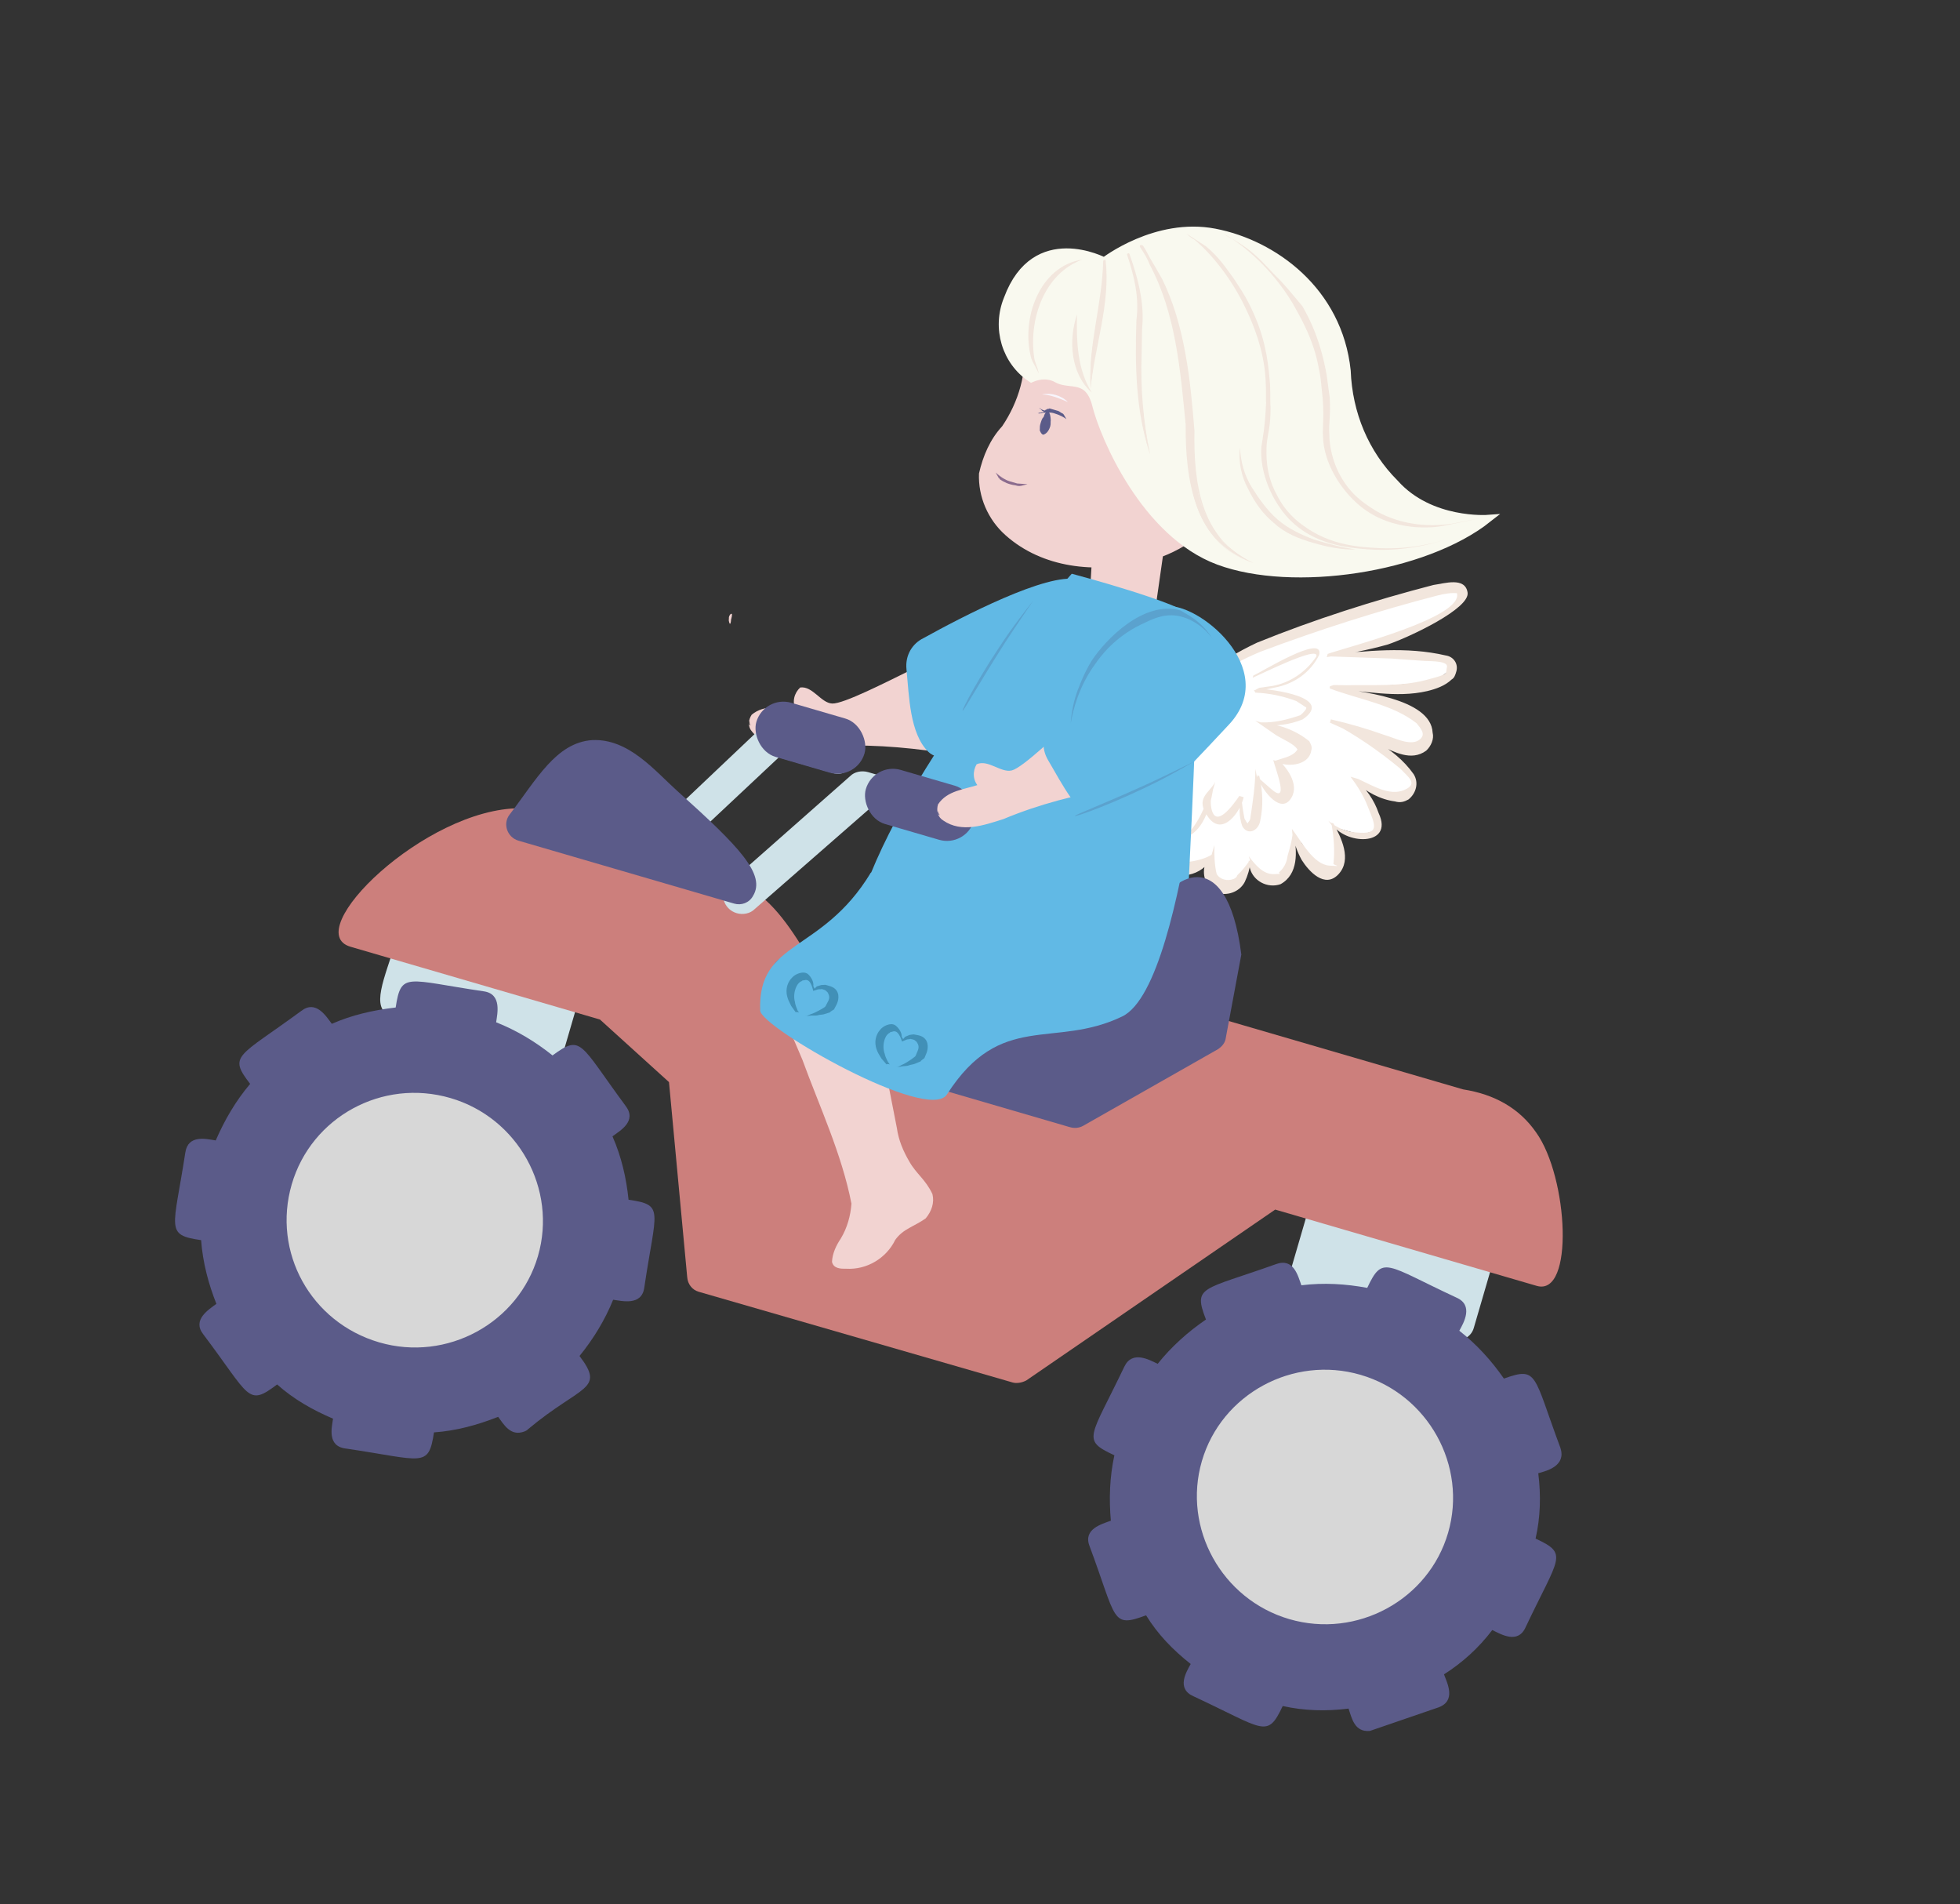 <?xml version="1.0" encoding="UTF-8"?> <svg xmlns="http://www.w3.org/2000/svg" width="174" height="169" viewBox="0 0 174 169" fill="none"><rect x="0" y="0" width="174" height="169" fill="#333333" stroke="none"/> <path fill-rule="evenodd" clip-rule="evenodd" d="M128.989 118.879C128.489 118.733 128.092 118.233 127.931 117.724L116.932 114.516C115.815 115.421 114.124 114.312 114.537 112.895L116.335 106.73C116.831 105.03 119.301 105.596 119.316 107.138L130.029 110.263C130.821 108.879 133.208 109.729 132.691 111.501L130.831 117.878C130.604 118.658 129.775 119.108 128.989 118.879ZM48.192 94.314C47.62 94.147 47.224 93.647 47.154 93.088L36.084 89.859C35.745 90.222 35.326 90.331 34.755 90.164C32.755 89.581 34.215 86.7 35.104 83.653C35.559 82.094 37.62 82.465 37.974 83.645L49.044 86.873C49.977 86.069 51.914 86.865 51.46 88.424L50.034 93.313C49.806 94.093 48.978 94.543 48.192 94.314Z" fill="#CFE2E8"></path> <path fill-rule="evenodd" clip-rule="evenodd" d="M62.023 114.648C61.452 114.482 61.056 113.982 61.007 113.352L59.39 96.042L53.261 90.487L31.119 84.029C26.548 82.696 37.728 71.732 46.175 71.735C48.902 71.685 64.243 77.543 66.894 79.085C70.92 81.49 74.371 90.647 75.146 91.18L95.216 97.034L106.831 90.426C107.128 90.205 107.597 90.188 107.955 90.292L129.882 96.687C132.699 97.125 134.891 98.379 136.364 100.5C139.231 104.489 139.777 115.105 136.42 114.126L113.208 107.356L91.115 122.518C90.747 122.718 90.257 122.806 89.899 122.702L62.023 114.648Z" fill="#CC7F7C"></path> <path d="M103.946 76.475C105.206 77.155 106.086 76.995 106.086 76.995C106.746 76.875 107.146 76.575 107.502 76.783C107.762 76.963 107.526 77.415 107.702 77.883C107.974 78.379 108.906 78.755 109.526 78.415C110.022 78.143 109.97 77.607 110.77 77.007C110.894 76.939 111.046 76.775 111.238 76.831C111.526 76.915 111.634 77.259 111.894 77.439C112.29 77.867 112.962 78.063 113.43 77.887C114.118 77.671 114.426 76.615 114.482 76.423C114.622 75.943 114.514 75.599 114.75 75.147C114.738 74.831 114.918 74.571 115.11 74.627C115.11 74.627 115.206 74.655 115.302 74.683C115.714 74.699 115.71 75.427 116.31 76.227C116.542 76.503 117.238 77.331 117.994 77.239C118.53 77.187 119.054 76.819 119.098 76.311C119.21 75.927 118.966 75.335 118.546 74.275C118.506 74.055 118.37 73.807 118.426 73.615C118.55 73.547 118.77 73.507 118.962 73.563C120.21 73.927 120.402 73.983 120.622 73.943C121.034 73.959 121.858 73.991 122.094 73.539C122.086 72.495 121.746 71.875 121.57 71.407C121.162 70.663 120.602 70.083 120.754 69.919C120.878 69.851 121.098 69.811 121.386 69.895C121.99 69.967 122.442 70.203 122.702 70.383C123.318 70.771 124.362 70.763 125.038 70.231C125.162 70.163 125.218 69.971 125.37 69.807C125.454 69.519 125.442 69.203 125.47 69.107C125.034 68.459 124.502 67.783 123.682 67.023C122.63 65.987 121.59 65.267 120.686 64.795C121.962 65.063 122.922 65.343 123.594 65.539C124.718 65.971 125.266 66.235 125.858 65.991C126.45 65.747 126.934 65.159 126.814 64.499C126.146 63.575 125.558 63.091 125.01 62.827C123.942 62.203 123.214 62.199 120.718 61.471C120.238 61.331 119.854 61.219 119.566 61.135C120.198 61.111 121.078 60.951 122.026 60.915C122.878 60.851 124.142 60.803 125.75 60.647C126.506 60.555 127.358 60.491 128.158 59.891C128.806 59.455 128.794 59.139 128.822 59.043C128.822 59.043 128.742 58.603 128.386 58.395C128.098 58.311 127.782 58.323 127.782 58.323C126.41 58.027 125.71 57.927 125.394 57.939C125.394 57.939 125.174 57.979 124.886 57.895C124.474 57.879 124.062 57.863 124.062 57.863C123.362 57.763 122.702 57.883 121.658 57.891C121.026 57.915 119.474 57.879 119.434 57.659C119.366 57.535 120.438 57.431 122.034 56.959C123.506 56.555 124.69 56.067 125.53 55.687C125.998 55.511 126.246 55.375 126.838 55.131C128.518 54.371 128.918 54.071 129.318 53.771C129.746 53.375 130.05 53.047 130.106 52.855C130.106 52.855 130.026 52.415 129.67 52.207C129.41 52.027 129.162 52.163 129.066 52.135C127.446 51.975 126.014 52.599 125.642 52.803C123.714 53.699 124.474 52.879 119.286 54.595C117.442 55.203 118.006 55.055 114.634 56.259C113.01 56.827 112.322 57.043 111.358 57.491C109.678 58.251 108.754 58.919 108.106 59.355C107.554 59.819 107.126 60.215 106.822 60.543C106.822 60.543 105.358 61.991 104.47 63.607C102.142 67.303 101.59 75.267 103.946 76.475Z" fill="white"></path> <path d="M81.376 60.363C82.98 62.634 82.777 65.027 81.743 65.784C80.918 66.349 79.832 66.001 79.533 65.989C78.742 65.754 78.043 65.724 77.543 65.703C76.544 65.66 76.044 65.638 75.541 65.716C75.237 65.803 74.933 65.891 74.533 65.873C74.133 65.856 74.033 65.852 73.534 65.83C73.134 65.813 72.93 65.904 72.126 65.97C71.723 66.052 71.123 66.027 70.419 66.096C69.72 66.066 67.431 65.767 66.879 64.643C66.679 64.634 66.401 64.122 66.614 63.831C66.722 63.635 67.022 63.648 67.022 63.648C67.022 63.648 66.922 63.644 66.918 63.743C66.713 63.835 66.405 64.022 66.496 64.226C66.488 64.426 66.983 64.547 67.074 64.751C67.648 65.376 68.434 65.711 69.229 65.845C71.818 66.157 74.355 65.365 77.056 65.382L82.352 65.61L82.308 66.609C78.825 66.158 75.328 66.008 71.909 66.361C70.107 66.383 68 66.493 66.766 64.938C66.383 64.521 66.409 63.922 66.731 63.435C67.873 62.483 69.358 62.848 70.661 62.804L70.653 63.004C70.283 62.287 70.518 61.496 71.039 61.018C72.146 60.866 72.881 62.399 73.88 62.442C74.879 62.485 78.666 60.546 80.916 59.442L81.376 60.363Z" fill="#F2D3D1"></path> <path d="M80.472 59.394C80.352 58.2 80.948 57.134 82.002 56.626C85.333 54.782 92.971 50.794 95.648 51.428C98.326 52.062 102.723 60.764 96.347 63.318C89.972 65.871 84.094 68.375 82.42 66.735C80.747 65.095 80.713 61.782 80.472 59.394Z" fill="#61B9E5"></path> <path d="M91.646 30.075C91.77 30.007 91.73 29.787 91.73 29.787C91.742 30.103 91.822 30.543 91.834 30.859C91.83 31.587 91.774 31.779 91.814 31.999C91.894 32.439 92.482 32.923 94.266 33.235C95.418 33.571 96.926 34.115 98.762 34.963C101.694 36.339 103.954 37.519 105.11 39.627C106.782 42.823 104.878 46.851 104.782 46.823C104.686 46.795 105.222 44.243 108.106 31.855C106.942 31.203 105.694 30.839 104.362 30.763C102.11 30.627 100.738 30.331 95.67 30.207C94.214 30.199 92.786 30.095 91.646 30.075ZM90.962 29.563C91.238 29.331 91.526 29.415 91.842 29.403L95.662 29.163C98.602 29.083 101.61 29.127 104.534 29.459C106.086 29.495 107.69 30.067 109.018 30.871C111.954 34.019 109.898 40.711 108.45 44.247C107.906 45.755 106.978 47.151 105.654 48.119C104.358 48.991 102.926 49.615 101.386 49.895C97.246 50.875 92.578 50.451 89.27 47.507C87.698 46.111 86.83 44.087 86.91 42.027C87.262 40.463 87.902 38.983 88.966 37.835C90.434 35.659 91.19 33.067 90.93 30.387C91.014 30.099 90.81 29.727 90.962 29.563Z" fill="#F2D3D1"></path> <path d="M98.03 23.187C98.03 23.187 91.894 19.939 89.454 26.519C88.382 29.123 89.286 32.095 91.558 33.591C92.274 33.279 93.126 33.215 93.838 33.631C95.002 34.283 96.642 33.303 97.314 35.999C97.986 38.695 101.606 47.355 108.186 49.795C114.766 52.235 126.41 50.527 132.094 46.039C132.094 46.039 126.982 46.423 123.842 42.903C121.178 40.251 119.714 36.699 119.57 32.907C118.826 25.815 113.066 21.635 107.838 20.631C102.61 19.627 98.03 23.187 98.03 23.187Z" fill="#F9F9EF" stroke="#F9F9EF" stroke-width="0.68" stroke-miterlimit="10"></path> <path d="M97.446 49.475L97.294 52.139L102.178 53.251L102.778 49.051L97.446 49.475Z" fill="#F2D3D1" stroke="#F2D3D1" stroke-miterlimit="10"></path> <path d="M111.262 59.963C111.978 59.651 117.574 56.179 117.11 58.127C116.346 59.675 114.898 60.711 113.138 61.031L111.694 61.339C111.75 61.147 111.654 61.119 111.558 61.091L111.654 61.119C112.89 61.167 118.518 61.871 115.65 63.847C114.466 64.335 113.174 64.479 111.966 64.335L112.022 64.143C113.546 64.275 115.054 64.819 116.23 65.787C116.366 66.035 116.502 66.283 116.418 66.571C116.246 67.875 114.514 68.099 113.486 67.695L113.542 67.503C114.362 68.263 115.466 69.835 114.498 71.011C113.53 72.187 111.894 69.939 111.598 68.811L111.79 68.867C112.126 70.215 112.146 71.575 111.878 72.851C111.722 73.743 110.758 74.191 110.282 73.323C109.998 72.511 109.962 71.563 110.214 70.699L110.406 70.755C110.138 72.031 108.546 74.275 107.278 72.551C106.01 70.827 107.386 70.395 107.886 69.395L107.69 70.067C107.406 71.755 106.79 73.867 105.07 74.407C103.35 74.947 103.978 75.651 104.126 76.215C104.274 76.779 106.542 76.503 107.562 75.863L107.814 74.999C107.782 75.823 107.818 76.771 108.006 77.555C108.278 78.051 108.95 78.247 109.542 78.003C109.666 77.935 109.79 77.867 109.846 77.675C110.274 77.279 110.606 76.855 110.966 76.335L110.858 75.991C111.458 76.791 112.154 77.619 113.102 77.583C114.05 77.547 113.418 77.571 113.57 77.407C113.998 77.011 114.234 76.559 114.306 75.955C114.474 75.379 114.67 74.707 114.742 74.103L114.69 73.567C115.522 74.643 116.582 76.723 118.01 76.827C119.438 76.931 118.23 76.787 118.382 76.623C118.498 75.511 118.422 74.343 118.222 73.243L117.922 72.843C118.674 73.479 119.51 73.827 120.43 73.887C122.558 74.091 122.082 73.223 121.418 71.571C121.066 70.635 120.494 69.739 119.894 68.939L120.566 69.135C121.854 69.719 123.346 70.675 124.654 70.119C125.962 69.563 124.99 68.967 124.362 68.263C122.434 66.659 120.354 65.219 118.094 64.039L118.15 63.847C119.81 64.227 121.346 64.675 122.95 65.247C123.814 65.499 125.17 66.207 125.942 65.703C126.714 65.199 126.058 64.591 125.758 64.191C123.638 62.531 120.742 62.103 118.11 61.127C118.014 61.099 118.042 61.003 118.07 60.907L118.414 60.799L119.554 60.819C121.862 60.763 124.306 60.955 126.562 60.363C128.818 59.771 128.282 59.823 128.45 59.247C128.618 58.671 127.258 58.691 126.434 58.659L123.578 58.451L117.906 58.255L117.81 58.227L117.866 58.035C119.834 57.359 129.958 54.791 129.338 52.631L129.434 52.659C128.83 52.587 128.17 52.707 127.606 52.855C122.31 54.227 117.026 55.915 111.878 57.851C108.67 59.207 105.046 61.275 104.942 65.203L104.75 65.147C104.498 61.011 108.33 58.587 111.594 57.039C116.674 54.979 121.958 53.291 127.254 51.919C128.23 51.787 130.074 51.179 130.286 52.595C130.498 54.011 125.182 56.523 123.214 57.199C121.398 57.711 119.638 58.031 117.782 58.323L117.838 58.131C121.274 57.779 124.834 57.359 128.346 58.175C129.046 58.275 129.482 58.923 129.286 59.595C129.202 59.883 129.118 60.171 128.87 60.307C128.29 60.867 127.478 61.151 126.694 61.339C123.902 61.983 121.09 61.267 118.302 61.183L118.206 61.155C118.234 61.059 118.234 61.059 118.138 61.031C120.554 61.319 127.034 61.959 127.182 65.023C127.33 65.587 127.038 66.231 126.61 66.627C125.286 67.595 123.766 66.735 122.574 66.179L118.066 64.135L118.122 63.943C120.822 65.043 123.714 66.199 125.486 68.695C125.99 69.467 125.71 70.427 125.034 70.959C124.662 71.163 124.318 71.271 123.838 71.131C122.534 70.959 121.274 70.279 120.29 69.367L120.346 69.175C121.262 69.963 121.998 71.011 122.39 72.167C123.802 75.183 119.27 75.007 118.182 73.023L118.374 73.079C119.054 74.319 120.046 76.275 118.83 77.587C117.614 78.899 116.194 77.339 115.554 76.319C115.146 75.575 114.862 74.763 114.77 74.007L114.866 74.035C115.146 75.575 115.286 77.595 113.674 78.479C112.518 78.871 111.258 78.191 110.962 77.063C110.922 76.843 110.882 76.623 110.842 76.403L111.034 76.459C110.962 77.063 110.766 77.735 110.502 78.283C110.03 79.187 108.874 79.579 107.942 79.203C107.038 78.731 106.646 77.575 107.022 76.643C107.078 76.451 107.258 76.191 107.41 76.027L107.602 76.083C106.81 77.727 104.334 78.359 103.134 76.759C101.934 75.159 103.97 74.607 104.878 74.351C105.786 74.095 107.09 71.767 107.346 70.175L107.538 70.231C107.494 70.739 107.45 71.247 107.53 71.687C107.89 73.667 109.482 71.423 110.022 70.643L110.214 70.699C110.238 71.331 110.358 71.991 110.478 72.651C110.614 72.899 110.75 73.147 110.778 73.051C110.806 72.955 110.93 72.887 110.986 72.695C111.214 71.199 111.442 69.703 111.45 68.247L111.57 68.907L112.814 69.999C114.55 71.547 113.222 68.243 113.034 67.459L113.226 67.515C114.038 67.231 114.794 67.139 115.182 66.523C114.91 66.027 113.882 65.623 113.266 65.235L111.446 63.975L111.926 64.115C113.162 64.163 114.29 63.867 115.446 63.475C115.722 63.243 116.026 62.915 115.958 62.791L115.082 62.223C113.958 61.791 112.682 61.523 111.446 61.475L111.31 61.227L111.406 61.255L111.778 61.051L112.974 60.879C114.514 60.599 115.934 59.659 116.862 58.263C117.17 57.207 111.798 59.911 111.206 60.155L111.262 59.963Z" fill="#F2E6DD"></path> <path d="M95.146 50.922C95.146 50.922 82.349 65.173 77.309 77.515C75.883 80.993 74.647 84.525 73.695 88.141C73.441 89.365 74.28 90.722 75.632 91.023C81.609 92.396 98.454 96.011 104.619 92.155C104.859 92.039 104.934 91.783 104.913 91.499C104.967 87.436 106.902 56.112 106.039 54.84C105.175 53.569 95.146 50.922 95.146 50.922Z" fill="#61B9E5"></path> <path d="M91.218 42.971C91.218 42.971 90.874 43.079 90.654 43.119C90.434 43.159 90.338 43.131 90.146 43.075C89.542 43.003 89.09 42.767 88.83 42.587C88.734 42.559 88.762 42.463 88.666 42.435C88.598 42.311 88.598 42.311 88.53 42.187C88.462 42.063 88.462 42.063 88.394 41.939C88.886 42.395 89.338 42.631 89.626 42.715C89.722 42.743 90.01 42.827 90.298 42.911C90.806 42.955 91.218 42.971 91.218 42.971Z" fill="#8B6C8E"></path> <path fill-rule="evenodd" clip-rule="evenodd" d="M65.402 81.049C64.198 80.697 63.768 79.185 64.695 78.395L75.475 68.882C75.847 68.501 76.497 68.365 77.059 68.528L83.401 70.378C85.488 70.987 84.611 73.994 82.524 73.385L77.145 71.817L66.986 80.695C66.614 81.076 65.964 81.213 65.402 81.049Z" fill="#CFE2E8"></path> <path d="M92.498 35.011C93.282 34.823 94.242 35.103 94.802 35.683C94.062 35.363 93.226 35.015 92.498 35.011Z" fill="#F8F5FC"></path> <path d="M92.118 36.671C92.214 36.699 92.242 36.603 92.338 36.631C92.434 36.659 92.462 36.563 92.558 36.591L92.682 36.523C92.586 36.495 92.586 36.495 92.586 36.495C92.586 36.495 92.49 36.467 92.422 36.343C92.326 36.315 92.258 36.191 92.258 36.191C92.258 36.191 92.422 36.343 92.614 36.399L92.71 36.427C92.806 36.455 92.834 36.359 92.834 36.359C92.834 36.359 92.93 36.387 92.958 36.291C92.958 36.291 93.054 36.319 93.178 36.251C93.37 36.307 93.658 36.391 93.946 36.475C94.042 36.503 94.206 36.655 94.302 36.683C94.398 36.711 94.466 36.835 94.534 36.959C94.602 37.083 94.67 37.207 94.67 37.207C94.506 37.055 94.054 36.819 93.574 36.679C93.478 36.651 93.286 36.595 93.066 36.635C92.874 36.579 92.846 36.675 92.654 36.619C92.31 36.727 92.214 36.699 92.118 36.671Z" fill="#5B5B89"></path> <rect x="77.566" y="67.635" width="10" height="5" rx="2.5" transform="rotate(16.26 77.566 67.635)" fill="#5B5B89"></rect> <path d="M92.998 36.511C93.094 36.539 93.162 36.663 93.162 36.663C93.23 36.787 93.27 37.007 93.282 37.323C93.254 37.419 93.294 37.639 93.238 37.831C93.098 38.311 92.822 38.543 92.602 38.583C92.41 38.527 92.302 38.183 92.302 38.183C92.33 38.087 92.29 37.867 92.346 37.675C92.43 37.387 92.514 37.099 92.638 37.031C92.75 36.647 92.874 36.579 92.998 36.511Z" fill="#5B5B89"></path> <path d="M96.405 64.22C98.597 65.931 99.094 68.281 98.323 69.304C97.697 70.083 96.556 70.065 96.266 70.139C95.441 70.143 94.763 70.316 94.279 70.44C93.31 70.688 92.825 70.811 92.366 71.032C92.1 71.203 91.834 71.374 91.446 71.473C91.059 71.572 90.962 71.597 90.477 71.721C90.09 71.82 89.921 71.966 89.17 72.261C88.808 72.457 88.226 72.606 87.573 72.876C86.894 73.049 84.617 73.424 83.763 72.507C83.569 72.557 83.155 72.147 83.274 71.806C83.322 71.588 83.612 71.513 83.612 71.513C83.612 71.513 83.516 71.538 83.54 71.635C83.371 71.781 83.13 72.05 83.276 72.219C83.326 72.412 83.835 72.385 83.981 72.555C84.711 72.987 85.561 73.08 86.361 72.979C88.929 72.529 91.129 71.038 93.72 70.273L98.855 68.961L99.103 69.93C95.637 70.506 92.246 71.372 89.076 72.698C87.356 73.241 85.371 73.954 83.74 72.823C83.254 72.534 83.105 71.953 83.272 71.394C84.091 70.153 85.618 70.072 86.853 69.654L86.902 69.847C86.342 69.268 86.337 68.444 86.698 67.835C87.714 67.369 88.861 68.625 89.829 68.377C90.798 68.13 93.864 65.179 95.698 63.472L96.405 64.22Z" fill="#F2D3D1"></path> <path d="M93.046 67.47C92.432 66.439 92.522 65.222 93.263 64.316C95.502 61.236 100.74 54.394 103.434 53.837C106.128 53.281 113.791 59.309 109.092 64.318C104.393 69.327 100.123 74.08 97.914 73.301C95.704 72.522 94.274 69.532 93.046 67.47Z" fill="#61B9E5"></path> <path d="M64.946 54.475C64.85 54.447 64.67 54.707 64.71 54.927C64.654 55.119 64.79 55.367 64.79 55.367C64.886 55.395 64.902 54.983 64.902 54.983C64.93 54.887 65.042 54.503 64.946 54.475Z" fill="#F2D3D1"></path> <path d="M107.722 56.797C107.435 56.341 106.261 54.93 104.481 54.647C103.228 54.471 102.299 54.946 101.271 55.44C98.939 56.58 97.716 58.228 97.234 58.927C95.771 60.924 95.247 63.053 95.053 64.208C95.105 63.385 95.281 62.132 95.852 60.807C95.852 60.807 96.261 59.715 96.885 58.686C98.152 56.725 101.58 53.248 104.802 54.181C105.267 54.503 106.574 54.974 107.722 56.797Z" fill="#5BA2CE"></path> <path d="M92.195 97.839C92.099 97.811 92.002 97.783 91.934 97.659C91.838 97.631 91.579 97.451 91.278 97.051C91.115 96.899 90.746 96.375 90.819 95.771C90.806 95.455 90.959 95.291 91.014 95.099C91.043 95.003 91.138 95.031 91.263 94.963C91.386 94.895 91.51 94.827 91.51 94.827C91.51 94.827 91.826 94.815 92.263 95.463C92.415 95.299 92.415 95.299 92.415 95.299L92.538 95.231C92.662 95.163 92.691 95.067 92.814 94.999C92.91 95.027 93.062 94.863 93.35 94.947C93.35 94.947 93.447 94.975 93.611 95.127C93.871 95.307 93.882 95.623 93.951 95.747C93.99 95.967 93.963 96.063 93.906 96.255C93.879 96.351 93.85 96.447 93.766 96.735C93.558 97.091 93.406 97.255 93.227 97.515C93.103 97.583 92.951 97.747 92.799 97.911L92.922 97.843C93.294 97.639 93.543 97.503 93.79 97.367C93.915 97.299 94.038 97.231 94.191 97.067C94.314 96.999 94.466 96.835 94.522 96.643C94.55 96.547 94.674 96.479 94.662 96.163C94.719 95.971 94.678 95.751 94.707 95.655C94.707 95.655 94.71 94.927 94.094 94.539C93.642 94.303 93.174 94.479 93.147 94.575C93.022 94.643 92.898 94.711 92.775 94.779C92.678 94.751 92.555 94.819 92.526 94.915L92.347 95.175C92.347 95.175 92.251 95.147 92.278 95.051L92.21 94.927C92.103 94.583 91.746 94.375 91.266 94.235C90.787 94.095 90.302 94.683 90.162 95.163C89.995 95.739 90.142 96.303 90.21 96.427C90.55 97.047 91.07 97.407 91.263 97.463C91.454 97.519 91.618 97.671 91.906 97.755C92.002 97.783 92.099 97.811 92.195 97.839Z" fill="#4190B7"></path> <path d="M100.759 96.691C100.663 96.663 100.567 96.635 100.471 96.607C100.375 96.579 99.99 96.467 99.758 96.191C99.594 96.039 99.075 95.679 99.05 95.047C99.038 94.731 99.094 94.539 99.123 94.443C99.15 94.347 99.178 94.251 99.302 94.183C99.331 94.087 99.454 94.019 99.55 94.047C99.55 94.047 99.867 94.035 100.455 94.519C100.635 94.259 100.635 94.259 100.635 94.259C100.635 94.259 100.663 94.163 100.759 94.191C100.787 94.095 100.911 94.027 100.939 93.931C100.967 93.835 101.187 93.795 101.407 93.755C101.407 93.755 101.503 93.783 101.695 93.839C101.955 94.019 102.091 94.267 102.159 94.391C102.199 94.611 102.171 94.707 102.211 94.927C102.183 95.023 102.251 95.147 102.167 95.435C102.055 95.819 101.875 96.079 101.819 96.271C101.763 96.463 101.611 96.627 101.459 96.791C101.459 96.791 101.583 96.723 101.611 96.627C101.915 96.299 102.135 96.259 102.315 95.999C102.439 95.931 102.495 95.739 102.647 95.575C102.771 95.507 102.827 95.315 102.911 95.027C102.939 94.931 102.967 94.835 102.955 94.519C102.915 94.299 102.875 94.079 102.903 93.983C102.903 93.983 102.715 93.199 102.139 93.031C101.659 92.891 101.259 93.191 101.231 93.287C101.107 93.355 100.983 93.423 100.927 93.615C100.803 93.683 100.747 93.875 100.719 93.971L100.635 94.259L100.539 94.231C100.443 94.203 100.471 94.107 100.471 94.107C100.335 93.859 99.882 93.623 99.471 93.607C98.963 93.563 98.546 94.275 98.531 94.687C98.459 95.291 98.731 95.787 98.894 95.939C99.359 96.491 99.934 96.659 100.127 96.715C100.319 96.771 100.511 96.827 100.827 96.815C100.663 96.663 100.759 96.691 100.759 96.691Z" fill="#4190B7"></path> <path d="M95.419 72.425C95.454 72.519 98.859 71.345 102.989 69.258C104.509 68.472 105.995 67.593 105.995 67.593C105.995 67.593 104.287 68.449 102.017 69.516C97.911 71.381 95.384 72.332 95.419 72.425Z" fill="#5BA2CE"></path> <path d="M85.455 63.079C85.368 63.031 87.013 59.827 89.664 56.035C90.658 54.641 91.739 53.295 91.739 53.295C91.739 53.295 90.649 54.865 89.271 56.96C86.842 60.76 85.543 63.127 85.455 63.079Z" fill="#5BA2CE"></path> <path d="M105.31 20.727C105.31 20.727 105.802 21.183 105.994 21.239C106.842 21.903 109.11 24.127 110.698 27.611C111.146 28.575 112.218 30.971 112.354 33.719C112.418 34.571 112.358 35.491 112.398 35.711C112.318 37.771 112.106 38.855 111.978 39.651C111.814 41.999 112.954 44.519 114.47 46.107C116.642 48.303 119.47 48.607 121.406 48.755C125.278 49.051 128.334 47.859 128.334 47.859C128.334 47.859 125.87 48.807 122.478 48.651C120.734 48.559 118.166 48.435 115.758 46.691C115.238 46.331 114.13 45.487 113.342 43.903C112.322 42.043 112.414 40.299 112.446 39.475C112.562 38.363 112.798 37.911 112.794 36.139C112.754 35.919 112.786 35.095 112.75 34.147C112.634 32.759 112.482 30.423 111.274 27.779C110.65 26.347 109.982 25.423 109.478 24.651C108.878 23.851 108.238 22.831 107.062 21.863C106.186 21.295 105.31 20.727 105.31 20.727Z" fill="#F2E6DD"></path> <path d="M108.634 20.759C108.634 20.759 109.154 21.119 109.346 21.175C110.222 21.743 112.794 23.639 114.754 26.919C115.298 27.911 116.646 30.075 117.098 32.811C117.286 33.595 117.322 34.543 117.362 34.763C117.598 36.811 117.386 37.895 117.45 38.747C117.506 41.055 118.99 43.467 120.754 44.919C123.694 47.339 127.502 46.783 127.942 46.703C129.042 46.503 131.49 45.967 131.49 45.967C128.946 46.475 128.946 46.475 128.946 46.475C127.31 46.727 124.59 46.767 122.098 45.311C121.578 44.951 120.318 44.271 119.378 42.851C118.206 41.155 118.01 39.327 118.014 38.599C117.938 37.431 118.146 37.075 118.046 35.275C118.006 35.055 117.914 34.299 117.782 33.323C117.542 32.003 117.074 29.679 115.618 27.171C114.69 26.067 113.926 25.115 113.27 24.507C112.546 23.775 111.782 22.823 110.578 21.951C109.538 21.231 108.634 20.759 108.634 20.759Z" fill="#F2E6DD"></path> <path d="M96.814 34.499C96.814 34.499 96.902 33.483 97.102 32.083C97.346 30.175 97.598 29.311 97.81 28.227C98.05 27.047 98.238 25.331 98.03 23.187C97.978 25.151 97.722 26.743 97.51 27.827C97.31 29.227 97.002 30.283 96.854 32.219C96.806 33.455 96.814 34.499 96.814 34.499Z" fill="#F2E6DD"></path> <path d="M96.814 34.499C96.986 30.695 98.366 27.035 97.934 23.159L98.154 23.119C98.05 27.047 96.698 30.611 96.814 34.499ZM96.814 34.499C96.574 30.679 97.858 26.991 97.934 23.159C97.962 23.063 98.182 23.023 98.154 23.119C98.586 26.995 97.178 30.751 96.814 34.499Z" fill="#F2E6DD"></path> <path d="M102.098 40.311C102.098 40.311 101.346 37.175 101.282 33.823C101.27 33.507 101.246 32.875 101.278 32.051C101.302 30.183 101.35 28.947 101.366 28.535C101.414 27.299 101.246 25.375 100.19 22.567C100.474 23.379 100.77 24.507 100.982 25.923C101.086 26.995 101.082 27.723 100.982 28.423C100.982 28.423 100.83 31.087 101.034 33.959C101.178 37.751 102.098 40.311 102.098 40.311Z" fill="#F2E6DD"></path> <path d="M102.098 40.311C101.386 37.395 101.114 34.399 101.254 31.419L101.294 29.139C101.43 26.887 100.934 24.659 100.066 22.635L100.286 22.595C100.894 24.439 101.322 26.543 101.05 28.547C100.974 32.379 100.938 36.431 102.098 40.311ZM102.098 40.311C100.814 36.499 100.754 32.419 100.886 28.395C101.158 26.391 100.674 24.479 100.066 22.635C99.998 22.511 100.246 22.375 100.286 22.595C101.03 24.687 101.622 26.943 101.39 29.167L101.35 31.447C101.238 34.331 101.482 37.423 102.098 40.311Z" fill="#F2E6DD"></path> <path d="M111.262 49.963C111.262 49.963 109.15 49.347 107.622 47.443C105.63 44.987 105.47 41.607 105.39 38.667C105.406 38.255 105.398 37.211 105.214 35.699C105.162 35.163 105.058 34.091 104.886 32.895C104.462 30.063 103.958 26.791 102.218 23.471C101.906 22.755 101.334 21.859 101.334 21.859C101.334 21.859 102.11 23.127 102.654 24.119C104.666 27.935 105.25 31.647 105.458 33.791C105.55 34.547 105.706 36.155 105.874 38.079C105.99 39.467 105.906 39.755 106.01 40.827C106.178 42.751 106.282 43.823 106.702 44.883C107.338 46.631 108.362 47.763 108.498 48.011C109.878 49.351 111.262 49.963 111.262 49.963Z" fill="#F2E6DD"></path> <path d="M111.262 49.963C106.01 48.327 105.218 42.471 105.258 37.691C104.79 32.867 104.378 27.851 102.094 23.539C101.85 22.947 101.578 22.451 101.21 21.927L101.458 21.791C102.002 22.783 102.642 23.803 103.186 24.795C105.21 28.927 105.678 33.751 106.038 38.231C105.958 42.791 106.562 47.863 111.262 49.963ZM111.262 49.963C106.466 47.835 105.834 42.859 105.818 38.271C105.458 33.791 104.99 28.967 102.938 24.931C102.422 23.843 101.85 22.947 101.21 21.927C101.21 21.927 101.142 21.803 101.266 21.735C101.266 21.735 101.362 21.763 101.458 21.791C101.826 22.315 102.07 22.907 102.342 23.403C104.598 27.811 105.106 32.855 105.478 37.651C105.342 42.403 106.106 48.355 111.262 49.963Z" fill="#F2E6DD"></path> <path d="M96.094 23.039C92.722 24.243 91.326 28.315 91.802 31.683C91.854 32.219 92.154 32.619 92.206 33.155C92.03 32.687 91.73 32.287 91.554 31.819C90.598 28.311 92.286 23.595 96.094 23.039Z" fill="#F2E6DD"></path> <path d="M95.614 27.899C95.546 30.275 95.642 32.803 96.922 34.843C95.022 33.143 94.846 30.175 95.614 27.899Z" fill="#F2E6DD"></path> <path d="M110.082 39.723C110.13 40.987 110.494 42.239 111.134 43.259C111.774 44.279 112.51 45.327 113.426 46.115C114.342 46.903 115.438 47.431 116.658 47.891C117.906 48.255 119.058 48.591 120.362 48.763C119.098 48.811 117.822 48.543 116.574 48.179C115.326 47.815 114.106 47.355 113.122 46.443C112.11 45.627 111.374 44.579 110.79 43.367C110.246 42.375 109.91 41.027 110.082 39.723Z" fill="#F2E6DD"></path> <path fill-rule="evenodd" clip-rule="evenodd" d="M60.472 74.371C59.401 74.058 59.038 72.645 59.878 71.891L67.696 64.483C68.034 64.121 68.617 63.983 69.117 64.129L74.759 65.774C76.616 66.316 75.789 69.15 73.932 68.609L69.147 67.213L61.893 74.016C61.554 74.379 60.972 74.517 60.472 74.371Z" fill="#CFE2E8"></path> <path fill-rule="evenodd" clip-rule="evenodd" d="M46.574 127.042C45.328 127.535 44.728 126.423 44.222 125.75C42.354 126.489 40.474 126.995 38.527 127.131C38.038 130.341 37.573 129.572 30.693 128.564C29.011 128.356 29.463 126.669 29.565 125.914C27.734 125.131 26.084 124.196 24.602 122.877C21.953 124.878 22.235 123.973 18.034 118.411C17.048 117.134 18.531 116.23 19.21 115.723C18.504 113.939 18.005 112.072 17.853 110.068C14.626 109.599 15.402 109.133 16.453 102.287C16.698 100.682 18.297 101.081 19.151 101.219C19.95 99.395 20.899 97.749 22.206 96.2C20.235 93.646 21.117 93.852 26.76 89.714C28.05 88.727 28.952 90.196 29.458 90.869C31.229 90.089 33.137 89.651 35.126 89.42C35.615 86.21 36.08 86.978 42.96 87.987C44.573 88.222 44.148 89.978 44.046 90.732C45.85 91.447 47.527 92.451 49.051 93.673C51.658 91.769 51.418 92.578 55.55 98.167C56.562 99.512 55.053 100.348 54.373 100.855C55.176 102.681 55.605 104.575 55.8 106.482C59.026 106.952 58.224 107.349 57.199 114.264C56.982 115.938 55.191 115.456 54.432 115.359C53.703 117.156 52.685 118.829 51.447 120.351C53.773 123.399 51.582 122.917 46.892 126.837C46.781 126.96 46.643 127.015 46.574 127.042Z" fill="#5B5B89"></path> <path d="M46.032 74.615L65.174 80.198C65.817 80.386 66.512 80.127 66.841 79.531C68.012 77.643 65.701 75.201 60.111 70.187C58.085 68.366 55.807 65.548 52.589 65.686C49.351 65.895 47.603 69.23 45.233 72.306C44.608 73.123 45.032 74.324 46.032 74.615Z" fill="#5B5B89"></path> <path fill-rule="evenodd" clip-rule="evenodd" d="M94.96 100.035L73.891 93.889C72.962 93.619 69.823 88.705 68.796 87.175C68.024 86.104 68.978 84.691 70.234 84.903L89.21 88.131C96.903 90.452 101.351 85.829 102.839 80.727C103.604 78.105 108.887 74.34 110.2 84.719L108.827 92.084C108.774 92.53 108.528 92.843 108.139 93.114L96.156 99.922C95.787 100.122 95.389 100.16 94.96 100.035Z" fill="#5B5B89"></path> <path fill-rule="evenodd" clip-rule="evenodd" d="M33.666 119.141C27.595 117.37 24.143 111.135 25.9 105.112C27.636 99.16 33.919 95.687 39.99 97.457C45.99 99.207 49.492 105.534 47.756 111.487C46.02 117.439 39.665 120.891 33.666 119.141Z" fill="#D7D7D7"></path> <path fill-rule="evenodd" clip-rule="evenodd" d="M121.61 153.629C120.276 153.746 120.025 152.582 119.719 151.646C117.724 151.895 115.778 151.843 113.874 151.417C112.488 154.354 112.262 153.485 105.956 150.554C104.403 149.875 105.318 148.387 105.705 147.687C104.1 146.419 102.786 145.053 101.742 143.366C98.632 144.527 99.16 143.74 96.721 137.211C96.141 135.706 97.82 135.262 98.616 134.97C98.449 133.059 98.504 131.127 98.929 129.163C95.971 127.792 96.78 127.647 99.809 121.306C100.502 119.838 101.994 120.67 102.774 121.046C103.985 119.532 105.439 118.22 107.06 117.114C105.9 114.104 106.686 114.554 113.276 112.198C114.868 111.614 115.238 113.286 115.531 114.075C117.526 113.826 119.479 113.952 121.377 114.304C122.763 111.367 122.988 112.236 129.294 115.167C130.847 115.846 129.939 117.407 129.552 118.108C131.076 119.308 132.397 120.748 133.509 122.355C136.551 121.274 136.09 121.981 138.529 128.51C139.041 130.095 137.363 130.539 136.56 130.757C136.808 132.736 136.753 134.667 136.322 136.558C139.28 137.929 138.403 138.154 135.441 144.415C134.755 145.957 133.257 145.051 132.477 144.674C131.272 146.262 129.818 147.575 128.191 148.607C128.484 149.396 129.293 150.955 127.701 151.539L121.61 153.629Z" fill="#5B5B89"></path> <path fill-rule="evenodd" clip-rule="evenodd" d="M114.463 143.706C108.463 141.956 104.961 135.629 106.697 129.677C108.433 123.725 114.788 120.273 120.787 122.023C126.787 123.772 130.289 130.099 128.553 136.052C126.817 142.004 120.463 145.456 114.463 143.706Z" fill="#D7D7D7"></path> <path d="M71.011 90.829C71.055 90.739 70.962 90.472 70.962 90.472L71.052 90.516C71.464 91.271 71.559 91.762 71.518 92.076C71.518 92.076 71.477 92.389 71.611 92.343C71.701 92.386 71.786 91.983 72.053 91.89C72.364 91.707 72.593 92.152 73.04 92.147C73.531 92.051 73.7 91.244 74.013 91.285C74.147 91.239 74.373 91.46 74.654 92.485C73.981 92.269 73.891 92.226 73.844 92.092C73.888 92.002 74.471 92.174 75.049 91.899C75.36 91.716 75.314 91.582 75.581 91.49C75.939 91.441 76.388 91.659 76.391 91.882C76.44 92.24 75.862 92.515 75.908 92.649C75.998 92.692 76.533 92.507 76.754 92.281C77.727 91.419 76.528 88.392 75.928 86.879L76.828 87.315C74.919 88.501 72.92 89.644 71.011 90.829ZM69.844 90.486L76.855 85.884L77 86.732L79.621 100.118C79.768 101.189 80.183 102.168 80.731 103.101C81.325 104.167 82.181 104.693 82.778 105.983C82.966 106.741 82.707 107.505 82.178 108.137C81.158 108.865 80.176 109.056 79.473 110.048C78.687 111.668 76.956 112.717 75.121 112.605C74.673 112.611 74.002 112.619 73.861 111.994C73.896 111.234 74.246 110.514 74.641 109.928C75.211 108.982 75.511 107.905 75.588 106.83C74.729 102.413 72.755 98.233 71.229 94.047L70.032 91.244C69.94 90.976 69.803 90.799 69.844 90.486Z" fill="#F2D3D1"></path> <path d="M99.626 90.215C102.726 88.721 104.653 79.528 105.766 72.735L77.306 77.455C72.94 84.688 67.246 83.375 67.487 89.695C67.543 91.194 82.426 99.696 84.067 97.135C88.847 89.675 93.566 93.135 99.626 90.215Z" fill="#61B9E5"></path> <rect x="67.846" y="61.675" width="10" height="5" rx="2.5" transform="rotate(16.26 67.846 61.675)" fill="#5B5B89"></rect> <path d="M70.948 89.888C70.859 89.841 70.906 89.753 70.817 89.706C70.775 89.571 70.602 89.255 70.565 88.896C70.481 88.626 70.448 88.044 70.726 87.513C70.866 87.247 71.047 87.117 71.182 87.075C71.229 86.986 71.317 87.032 71.452 86.99C71.587 86.948 71.676 86.995 71.764 87.041C71.764 87.041 72.03 87.181 72.194 87.944C72.464 87.86 72.464 87.86 72.464 87.86L72.599 87.818C72.734 87.776 72.823 87.823 72.958 87.781C73.046 87.827 73.27 87.832 73.4 88.013C73.4 88.013 73.489 88.059 73.531 88.195C73.704 88.511 73.564 88.777 73.518 88.865C73.425 89.042 73.378 89.131 73.285 89.308C73.239 89.397 73.104 89.439 72.922 89.569C72.606 89.742 72.289 89.914 72.019 89.999C71.884 90.041 71.703 90.171 71.479 90.167C71.479 90.167 71.614 90.125 71.703 90.171C72.196 90.091 72.373 90.184 72.643 90.1C72.778 90.058 73.002 90.063 73.137 90.021C73.272 89.979 73.407 89.937 73.677 89.853C73.723 89.764 73.858 89.722 74.04 89.591C74.133 89.414 74.226 89.237 74.272 89.149C74.272 89.149 74.644 88.44 74.252 87.896C73.991 87.533 73.456 87.477 73.367 87.431C73.278 87.384 73.144 87.427 72.92 87.422C72.785 87.464 72.65 87.506 72.515 87.548L72.287 87.767C72.287 87.767 72.333 87.679 72.245 87.632L72.203 87.497C72.254 87.185 72.039 86.734 71.731 86.459C71.335 86.138 70.614 86.437 70.339 86.745C69.883 87.183 69.828 87.719 69.823 87.942C69.81 88.613 70.202 89.157 70.244 89.292C70.374 89.474 70.505 89.655 70.636 89.837C70.771 89.795 70.859 89.841 70.948 89.888Z" fill="#4190B7"></path> <path d="M79.013 94.487C78.921 94.449 78.959 94.357 78.867 94.318C78.812 94.188 78.612 93.888 78.542 93.534C78.433 93.273 78.347 92.697 78.577 92.142C78.692 91.865 78.861 91.718 78.991 91.664C79.03 91.572 79.122 91.61 79.253 91.556C79.383 91.502 79.476 91.54 79.568 91.578C79.568 91.578 79.845 91.693 80.078 92.439C80.339 92.331 80.339 92.331 80.339 92.331L80.47 92.276C80.6 92.222 80.693 92.26 80.823 92.206C80.916 92.245 81.139 92.229 81.285 92.398C81.285 92.398 81.378 92.436 81.432 92.567C81.632 92.866 81.518 93.143 81.48 93.236C81.403 93.421 81.365 93.513 81.288 93.698C81.25 93.79 81.119 93.844 80.95 93.991C80.651 94.191 80.351 94.392 80.09 94.5C79.959 94.555 79.79 94.701 79.567 94.717C79.567 94.717 79.698 94.663 79.79 94.701C80.275 94.577 80.46 94.653 80.721 94.545C80.852 94.491 81.075 94.475 81.205 94.421C81.336 94.367 81.466 94.313 81.728 94.204C81.766 94.112 81.897 94.058 82.066 93.911C82.142 93.727 82.219 93.542 82.257 93.449C82.257 93.449 82.563 92.71 82.123 92.204C81.83 91.866 81.292 91.859 81.199 91.821C81.107 91.783 80.976 91.837 80.753 91.853C80.623 91.907 80.492 91.961 80.361 92.015L80.154 92.254C80.154 92.254 80.192 92.162 80.1 92.123L80.046 91.993C80.068 91.677 79.814 91.247 79.482 91.002C79.058 90.718 78.367 91.081 78.122 91.412C77.707 91.89 77.701 92.429 77.717 92.652C77.764 93.321 78.204 93.828 78.258 93.958C78.404 94.127 78.551 94.296 78.698 94.465C78.828 94.411 78.921 94.449 79.013 94.487Z" fill="#4190B7"></path> </svg> 